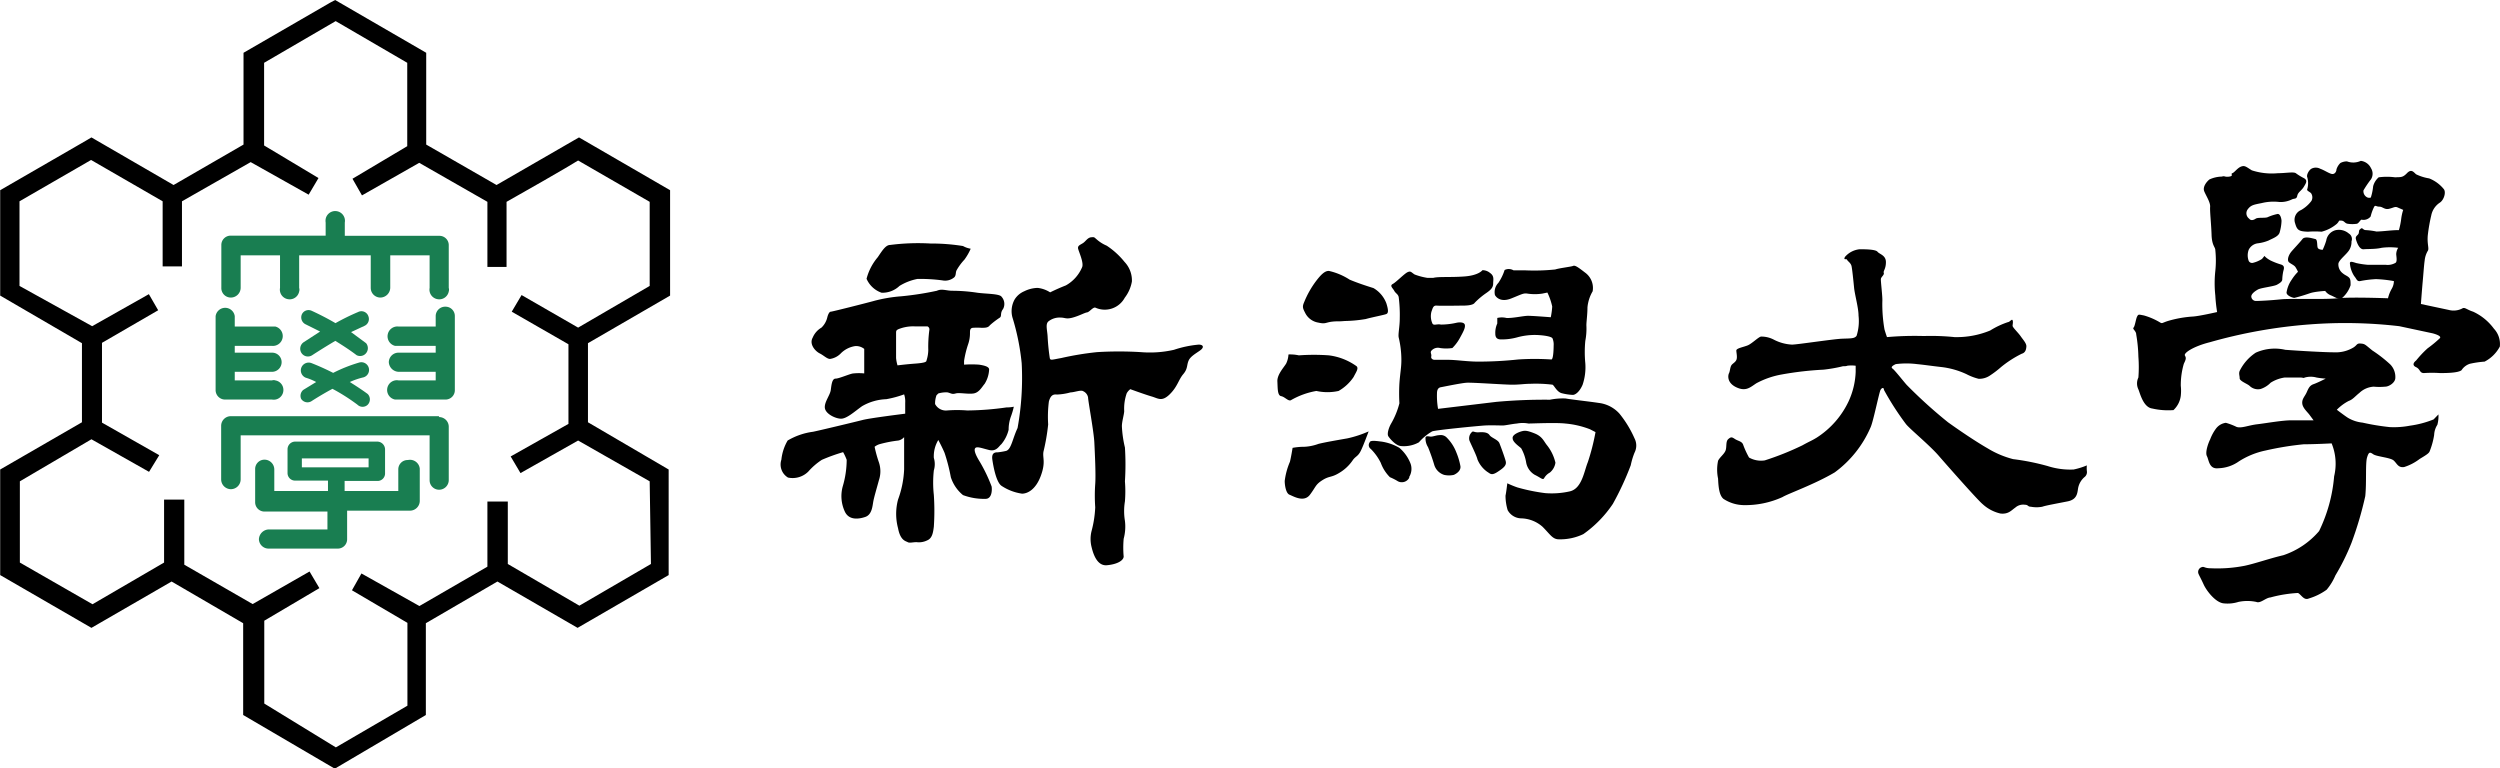 <svg id="レイヤー_1" data-name="レイヤー 1" xmlns="http://www.w3.org/2000/svg" viewBox="0 0 139.72 42.93"><defs><style>.cls-1{fill:#197e51;}.cls-2{fill-rule:evenodd;}</style></defs><path d="M37.44,17.08V11.19L32.35,8.24l-.28.16-4.33,2.5L23.81,8.64V3.51L18.72.56l-.28.15L13.6,3.51V8.64L9.69,10.9,5.1,8.24l-.27.16L0,11.19v5.89l4.57,2.66v4.42L0,26.8v5.9L5.1,35.65l4.48-2.59,4,2.33v5.13l5.12,3,5.09-3V35.39l4-2.33,4.48,2.59,5.09-2.95V26.8l-4.51-2.64V19.74Zm-1.07,15-4,2.33-4-2.33V28.59H27.23v3.64l-3.8,2.2-3.24-1.82-.53.94,3.1,1.82V40l-4,2.33-4-2.45V35.25l3.08-1.82-.55-.93-3.18,1.82-3.82-2.2V28.48H9.16V32l-4,2.33L1.1,32V27.46l4-2.35,3.22,1.82L8.89,26l-3.2-1.82V19.72L8.83,17.9,8.31,17,5.14,18.79,1.08,16.54V11.81l4-2.31,4,2.31v3.64h1.08V11.81L14,9.62l3.24,1.82.55-.93L14.75,8.69h0V4.07l4-2.33,4,2.33V8.73l-3.06,1.82.53.93,3.2-1.82,3.81,2.18v3.64h1.07V11.84c.46-.25,3.64-2.07,4-2.31l4,2.31v4.7l-4,2.33-3.16-1.82-.55.93,3.17,1.82v4.45l-3.23,1.82.55.93,3.22-1.82,4,2.28Z" transform="translate(0.01 -0.56)"/><path class="cls-1" d="M12.89,17.19a.55.55,0,0,0,.55-.54V14.83h2.2v1.82a.54.54,0,0,0,.44.63.54.54,0,0,0,.63-.43.34.34,0,0,0,0-.2V14.83h4v1.82a.54.54,0,0,0,.54.54.56.56,0,0,0,.55-.54V14.83H24v1.82a.54.54,0,0,0,.44.63.54.54,0,0,0,.63-.43.34.34,0,0,0,0-.2V14.28a.52.52,0,0,0-.5-.54H19.26V13a.54.54,0,1,0-1.07-.2.67.67,0,0,0,0,.2v.73h-5.3a.52.52,0,0,0-.53.52v2.39A.53.53,0,0,0,12.89,17.19Z" transform="translate(0.01 -0.56)"/><path class="cls-1" d="M16.84,20.29a.43.43,0,0,0,.6.12s.58-.38,1.29-.8c.39.24.81.51,1.19.8a.43.43,0,0,0,.58-.19.44.44,0,0,0-.05-.48l-.84-.62.73-.34a.42.42,0,0,0,.24-.54v0A.41.41,0,0,0,20,18h0a12.25,12.25,0,0,0-1.26.62c-.43-.25-.87-.48-1.33-.69a.41.41,0,0,0-.55.2v0a.43.43,0,0,0,.22.56l.8.4-.91.59A.44.44,0,0,0,16.84,20.29Z" transform="translate(0.01 -0.56)"/><path class="cls-1" d="M16.82,22.85a.42.42,0,0,0,.58.13l0,0s.5-.33,1.17-.69a10.7,10.7,0,0,1,1.4.89.41.41,0,0,0,.57,0l0,0a.43.43,0,0,0,0-.6c-.31-.23-.65-.45-1-.67a4,4,0,0,1,.76-.26.43.43,0,0,0-.23-.83,8.38,8.38,0,0,0-1.46.58,13.37,13.37,0,0,0-1.22-.55.44.44,0,0,0-.56.26h0a.44.44,0,0,0,.25.56,3,3,0,0,1,.58.24l-.72.44A.43.43,0,0,0,16.82,22.85Z" transform="translate(0.01 -0.56)"/><path class="cls-1" d="M15.19,22.89a.54.54,0,0,0,.63-.44.54.54,0,0,0-.44-.63.31.31,0,0,0-.19,0H13.11v-.48h2.08a.54.54,0,0,0,.54-.54.53.53,0,0,0-.53-.53H13.11v-.38h2.08a.55.55,0,0,0,.19-1.08H13.11v-.58a.54.54,0,0,0-1.07,0v4.11a.53.53,0,0,0,.51.55h2.64Z" transform="translate(0.01 -0.56)"/><path class="cls-1" d="M24.89,17.7a.53.53,0,0,0-.55.51v.6H22.27a.55.55,0,0,0-.2,1.08h2.27v.38H22.27a.54.54,0,0,0-.55.53.57.57,0,0,0,.55.54h2.07v.48H22.27a.54.54,0,1,0-.2,1.07h2.82a.52.52,0,0,0,.52-.53V18.23a.52.52,0,0,0-.52-.53Z" transform="translate(0.01 -0.56)"/><path class="cls-1" d="M24.54,23.82H12.89a.54.54,0,0,0-.54.53v3a.55.55,0,0,0,.54.55.55.55,0,0,0,.55-.55V24.89H24V27.4a.53.53,0,0,0,.53.53h0a.54.54,0,0,0,.54-.53v-3a.54.54,0,0,0-.56-.53Z" transform="translate(0.01 -0.56)"/><path class="cls-1" d="M22.77,26.27a.52.52,0,0,0-.52.53V28h-3v-.56h1.82a.42.42,0,0,0,.44-.4V25.67a.44.44,0,0,0-.44-.43H16.5a.43.43,0,0,0-.44.43V27a.42.42,0,0,0,.42.42h1.84V28h-3v-1.2a.55.55,0,0,0-.55-.55.52.52,0,0,0-.52.53v1.84a.52.52,0,0,0,.52.53h3.52v1H15a.57.57,0,0,0-.54.55.54.54,0,0,0,.54.52h3.86a.52.52,0,0,0,.53-.52h0V29.1H22.9a.55.55,0,0,0,.55-.53V26.75a.55.55,0,0,0-.6-.49Zm-5.91-.09h3.73v.5H16.86Z" transform="translate(0.01 -0.56)"/><path class="cls-2" d="M56.24,23.33a16.3,16.3,0,0,1-2.2.17,7,7,0,0,0-1.12,0,.68.68,0,0,1-.67-.36,1.33,1.33,0,0,1,.08-.49l.1-.1a1.51,1.51,0,0,1,.52-.06c.2.05.24.12.45.06s.69.05,1,0,.46-.35.62-.54a1.64,1.64,0,0,0,.25-.8c0-.17-.31-.23-.56-.27a5.89,5.89,0,0,0-.84,0v-.21a5.46,5.46,0,0,1,.23-.94,1.87,1.87,0,0,0,.1-.62c0-.14,0-.27.16-.29a3.82,3.82,0,0,1,.48,0c.21,0,.37,0,.47-.14a4.63,4.63,0,0,1,.56-.43c.12-.09,0-.25.18-.48a.6.6,0,0,0-.08-.68c-.11-.18-.85-.16-1.36-.23a9.43,9.43,0,0,0-1.4-.11c-.33,0-.58-.13-.86,0a17,17,0,0,1-2,.31,8.21,8.21,0,0,0-1.56.27c-.36.1-2.29.59-2.37.59s-.15.15-.19.3a1.16,1.16,0,0,1-.33.59,1.16,1.16,0,0,0-.49.56c-.21.37.15.76.39.88s.41.31.58.31a1.05,1.05,0,0,0,.62-.33,1.44,1.44,0,0,1,.8-.39.74.74,0,0,1,.49.16v1.37a3,3,0,0,0-.6,0c-.16,0-.8.29-1,.29s-.23.35-.27.64-.37.68-.33,1,.55.58.88.6.79-.41,1.2-.7a2.9,2.9,0,0,1,1.35-.39,5.82,5.82,0,0,0,1-.27,1.27,1.27,0,0,1,.06.48q0,.3,0,.6s-1.94.24-2.37.35-2.43.59-2.78.66a3.76,3.76,0,0,0-1.42.49,2.65,2.65,0,0,0-.35,1.07.85.85,0,0,0,.37,1,1.24,1.24,0,0,0,1.13-.33,3.68,3.68,0,0,1,.76-.66,9.93,9.93,0,0,1,1.19-.43,2.83,2.83,0,0,1,.2.43,5.3,5.3,0,0,1-.22,1.48,2.05,2.05,0,0,0,.12,1.42c.23.48.76.42,1.14.29s.4-.62.45-.88.2-.76.31-1.17a1.56,1.56,0,0,0,0-1,7,7,0,0,1-.24-.87.84.84,0,0,1,.33-.16,6.78,6.78,0,0,1,1-.19.59.59,0,0,0,.32-.19v1.8a5.52,5.52,0,0,1-.34,1.69,3.1,3.1,0,0,0,0,1.6c.13.7.44.72.54.78s.29,0,.49,0a1.05,1.05,0,0,0,.6-.1c.29-.12.33-.46.37-.76a13.22,13.22,0,0,0,0-1.78,6.27,6.27,0,0,1,0-1.37,1.19,1.19,0,0,0,0-.7,1.76,1.76,0,0,1,.25-1s.22.41.35.72a10,10,0,0,1,.35,1.36,2.14,2.14,0,0,0,.68,1,3.37,3.37,0,0,0,1.26.21c.36,0,.37-.5.34-.69a8.74,8.74,0,0,0-.66-1.38c-.2-.32-.35-.64-.26-.76s.37,0,.78.1.55-.22.68-.32a2,2,0,0,0,.41-.81,2.18,2.18,0,0,1,.12-.72,4.11,4.11,0,0,0,.17-.57A1.9,1.9,0,0,1,56.24,23.33ZM51.93,19a7,7,0,0,0-.06,1.12,2,2,0,0,1-.1.59c0,.07-.08.13-.62.17s-1,.1-1,.1a2.12,2.12,0,0,1-.08-.41V19.19c0-.15,0-.19.23-.27a2.19,2.19,0,0,1,.8-.12h.72a.18.18,0,0,1,.11.2Z" transform="translate(0.01 -0.56)"/><path class="cls-2" d="M49.26,16.92a1.38,1.38,0,0,0,1-.38,3,3,0,0,1,1-.39,9.41,9.41,0,0,1,1.4.08.79.79,0,0,0,.66-.17c.12-.12.06-.27.14-.41a3.12,3.12,0,0,1,.43-.58,3.1,3.1,0,0,0,.35-.61,1.3,1.3,0,0,1-.43-.15A11,11,0,0,0,52,14.17a12.18,12.18,0,0,0-2.26.08c-.25,0-.44.31-.69.68a3.05,3.05,0,0,0-.63,1.21A1.42,1.42,0,0,0,49.26,16.92Z" transform="translate(0.01 -0.56)"/><path class="cls-2" d="M61,13.82c-.22,0-.33.23-.49.33s-.29.14-.27.29.35.82.22,1.07a2.09,2.09,0,0,1-.9,1c-.51.2-.88.39-.88.39a1.6,1.6,0,0,0-.7-.25,1.77,1.77,0,0,0-.75.19,1.16,1.16,0,0,0-.53.45,1.34,1.34,0,0,0-.13,1,13,13,0,0,1,.52,2.57,15.71,15.71,0,0,1-.23,3.62c-.29.62-.35,1.19-.64,1.28a3.85,3.85,0,0,1-.47.08c-.12,0-.36,0-.3.41s.22,1.26.51,1.46a2.78,2.78,0,0,0,1.15.44c.29,0,.76-.21,1.05-1s.08-1,.15-1.36a11.36,11.36,0,0,0,.26-1.51A6.73,6.73,0,0,1,58.61,23c.1-.37.26-.41.45-.39a3.26,3.26,0,0,0,.76-.12c.2,0,.58-.15.7-.07a.48.48,0,0,1,.28.35c0,.19.32,1.9.35,2.51s.09,1.82.05,2.33a9.4,9.4,0,0,0,0,1.3A6.09,6.09,0,0,1,61,30.22a1.83,1.83,0,0,0,0,.93c.08.33.29,1.05.85,1s.92-.25.94-.48a5.57,5.57,0,0,1,0-1,2.61,2.61,0,0,0,.07-1,3.32,3.32,0,0,1,0-1.09,7,7,0,0,0,0-1.12,14.89,14.89,0,0,0,0-1.89,6.25,6.25,0,0,1-.17-1.19c0-.26.12-.64.13-.84a2.61,2.61,0,0,1,.14-1,.74.74,0,0,1,.2-.23s.85.31,1.2.41.56.31,1-.12.49-.81.76-1.13.18-.51.31-.78.59-.48.72-.62.06-.25-.17-.25a6,6,0,0,0-1.38.29,6.06,6.06,0,0,1-1.85.13,20,20,0,0,0-2.45,0,17,17,0,0,0-2,.33c-.51.09-.61.15-.64,0-.06-.4-.1-.8-.12-1.19s-.14-.72.06-.87a1,1,0,0,1,.68-.2c.23,0,.29.1.66,0s.66-.27.8-.29.32-.29.46-.27a1.27,1.27,0,0,0,1.65-.55,2.07,2.07,0,0,0,.4-.91,1.5,1.5,0,0,0-.41-1.09,4.32,4.32,0,0,0-1-.91,2.05,2.05,0,0,1-.58-.37C61.16,13.84,61.16,13.8,61,13.82Z" transform="translate(0.01 -0.56)"/><path class="cls-2" d="M84.08,15.65a2.82,2.82,0,0,1-.35.72.74.74,0,0,0-.19.68c.07.13.33.42.91.19s.68-.31.91-.27a2.82,2.82,0,0,0,.82,0l.29-.06a3.43,3.43,0,0,1,.27.78,4.11,4.11,0,0,1-.08.6s-1-.08-1.27-.08-.84.14-1.21.12a1.1,1.1,0,0,0-.51,0v.31a1.24,1.24,0,0,0-.11.57c0,.23.11.32.32.32a3.27,3.27,0,0,0,.88-.11,3.72,3.72,0,0,1,1-.14c.32,0,.95.06,1,.2a.89.89,0,0,1,.06.4s0,.78-.13.77a14.29,14.29,0,0,0-1.85,0,21,21,0,0,1-2.24.12c-.6,0-1.24-.1-1.65-.1h-.79c-.08,0-.21-.06-.18-.19s-.07-.21,0-.31a.48.48,0,0,1,.49-.16,2.29,2.29,0,0,0,.69,0,2.43,2.43,0,0,0,.43-.58c.21-.38.29-.55.27-.7s-.23-.17-.43-.14a4,4,0,0,1-.91.11c-.22-.05-.39.07-.47-.05a1,1,0,0,1-.06-.67c.08-.22.1-.36.31-.34s1.21,0,1.39,0,.62,0,.72-.16a4.16,4.16,0,0,1,.64-.54c.25-.17.39-.31.39-.53s.08-.42-.18-.6a.66.66,0,0,0-.42-.15s-.2.29-1,.35-1.44,0-1.75.08h-.32a3.47,3.47,0,0,1-.72-.19c-.19-.12-.21-.21-.39-.13s-.64.56-.83.66,0,.23.08.38.21.18.25.35a7.84,7.84,0,0,1,.06,1.19c0,.47-.1.88-.06,1.07a5.4,5.4,0,0,1,.15,1.28c0,.4-.07.72-.11,1.29a10,10,0,0,0,0,1.11,4.46,4.46,0,0,1-.45,1.11c-.15.25-.25.6-.17.73s.42.53.71.55a1.73,1.73,0,0,0,1-.21,2.91,2.91,0,0,1,.74-.61c.21-.08,2.6-.31,2.94-.33s.85,0,1,0,.48-.08.8-.11a1.72,1.72,0,0,1,.64,0c.25,0,1.53-.06,2.06,0a5,5,0,0,1,1.38.32l.31.16a12.17,12.17,0,0,1-.43,1.68c-.21.52-.33,1.47-1,1.63a4.57,4.57,0,0,1-1.38.1,10.32,10.32,0,0,1-1.56-.32,5.48,5.48,0,0,1-.56-.23s-.06.52-.1.69a2.84,2.84,0,0,0,.12.81.88.88,0,0,0,.76.46A1.87,1.87,0,0,1,86.2,30c.41.41.55.68.87.7a3,3,0,0,0,1.41-.29,6.47,6.47,0,0,0,1.65-1.69,16.21,16.21,0,0,0,1-2.16,4,4,0,0,1,.21-.7.87.87,0,0,0,0-.8,6.06,6.06,0,0,0-.84-1.38,1.85,1.85,0,0,0-1.15-.6c-.52-.08-1.61-.2-1.86-.25a3.69,3.69,0,0,0-.88.07,29.81,29.81,0,0,0-3,.12l-3.25.39a4.2,4.2,0,0,1-.06-.86c0-.25.1-.33.22-.35s1.12-.23,1.44-.25,2.11.11,2.54.11.69-.05,1-.05a7.59,7.59,0,0,1,1.26.05c.1.06.25.42.53.48a3,3,0,0,0,.6.09c.13,0,.37-.15.55-.57a3.08,3.08,0,0,0,.15-1.2,6.53,6.53,0,0,1,0-1.25,3.64,3.64,0,0,0,.06-.87c0-.21.06-.6.06-1a2.17,2.17,0,0,1,.29-.9,1.06,1.06,0,0,0-.43-1.05c-.35-.27-.55-.42-.66-.37s-.76.12-1,.2a11.37,11.37,0,0,1-1.65.05h-.68A.52.52,0,0,0,84.08,15.65Z" transform="translate(0.01 -0.56)"/><path class="cls-2" d="M84.53,25.06c0,.22.4.47.48.56a2.46,2.46,0,0,1,.27.76,1,1,0,0,0,.49.72c.33.16.43.29.51.2a.81.81,0,0,1,.33-.33.88.88,0,0,0,.31-.55,2.46,2.46,0,0,0-.49-1c-.17-.22-.25-.47-.68-.64s-.54-.16-.7-.12S84.49,24.85,84.53,25.06Z" transform="translate(0.01 -0.56)"/><path class="cls-2" d="M82.23,24.73a.47.47,0,0,0-.12.44c.06.16.41.86.45,1.06a1.57,1.57,0,0,0,.55.7c.17.1.23.23.58,0s.51-.37.45-.6-.27-.8-.35-1-.45-.3-.55-.45-.31-.18-.6-.16S82.33,24.61,82.23,24.73Z" transform="translate(0.01 -0.56)"/><path class="cls-2" d="M79.66,25a.91.91,0,0,0,.14.55c.13.32.25.66.35,1a.84.84,0,0,0,.55.55,1.23,1.23,0,0,0,.54,0c.14-.06.41-.23.37-.49a3.82,3.82,0,0,0-.23-.77,2.37,2.37,0,0,0-.53-.82.46.46,0,0,0-.41-.14c-.18,0-.39.1-.52.08S79.7,24.92,79.66,25Z" transform="translate(0.01 -0.56)"/><path class="cls-2" d="M76.54,25.28a.26.26,0,0,0,.06.37h0a2.92,2.92,0,0,1,.56.78,2.19,2.19,0,0,0,.51.8,3.19,3.19,0,0,1,.45.23.47.47,0,0,0,.63-.2l0-.05a.87.87,0,0,0,.08-.72,2.2,2.2,0,0,0-.63-.9,2.78,2.78,0,0,0-1-.35C77,25.22,76.57,25.14,76.54,25.28Z" transform="translate(0.01 -0.56)"/><path class="cls-2" d="M76.48,24.67a6.14,6.14,0,0,1-1.19.39c-.57.1-1.27.22-1.62.31a2.64,2.64,0,0,1-.79.16,3.49,3.49,0,0,0-.65.06s-.09.56-.15.78a3.94,3.94,0,0,0-.29,1.07c0,.21.06.69.27.77s.8.45,1.14,0,.3-.56.69-.81.5-.14.93-.4a2.37,2.37,0,0,0,.78-.73c.16-.22.29-.2.45-.53S76.48,24.67,76.48,24.67Z" transform="translate(0.01 -0.56)"/><path class="cls-2" d="M72,20.37a1.33,1.33,0,0,1-.13.51c-.14.23-.51.62-.49,1s0,.78.21.82.39.29.54.23a4.31,4.31,0,0,1,1.43-.52,2.88,2.88,0,0,0,1.24,0,2.51,2.51,0,0,0,.84-.78c.14-.28.29-.47.17-.6a3.37,3.37,0,0,0-1.55-.61,11.78,11.78,0,0,0-1.68,0A2.28,2.28,0,0,0,72,20.37Z" transform="translate(0.01 -0.56)"/><path class="cls-2" d="M74.41,18.54c-.35.05-.35.14-.74.05a1,1,0,0,1-.72-.51c-.15-.29-.19-.37-.07-.64a5.18,5.18,0,0,1,.66-1.17c.23-.3.5-.62.76-.56a3.58,3.58,0,0,1,1.12.48c.43.18.88.33,1.33.47a1.67,1.67,0,0,1,.72.85c.13.41.11.55,0,.6s-.8.18-1.15.28a7.72,7.72,0,0,1-1.17.11C74.7,18.54,74.76,18.5,74.41,18.54Z" transform="translate(0.01 -0.56)"/><path class="cls-2" d="M103.1,14.92a1.25,1.25,0,0,1,.82-.43c.27,0,.89,0,1,.14s.47.19.47.58-.16.49-.12.6-.14.22-.16.33.1,1,.08,1.27a8.2,8.2,0,0,0,.12,1.56c.08.27.14.43.14.43a17.65,17.65,0,0,1,2.06-.06,12.88,12.88,0,0,1,1.71.06,4.9,4.9,0,0,0,2-.37,4.57,4.57,0,0,1,1-.47c.09,0,.21-.2.25-.1s0,.22,0,.31.32.39.45.58.33.4.32.57-.05.35-.26.41a6.09,6.09,0,0,0-1.15.74,5.45,5.45,0,0,1-.66.5,1.06,1.06,0,0,1-.6.16,3.09,3.09,0,0,1-.68-.26,4.57,4.57,0,0,0-1.34-.39c-.63-.07-1-.13-1.42-.17a4.74,4.74,0,0,0-1.19,0c-.13.06-.31.16-.18.25s.65.76.8.92a26.8,26.8,0,0,0,2.3,2.08c.74.53,1.61,1.11,2.22,1.46a5.23,5.23,0,0,0,1.42.6,13.07,13.07,0,0,1,1.94.39,4.11,4.11,0,0,0,1.44.19,4,4,0,0,0,.74-.23,1.6,1.6,0,0,0,0,.31.35.35,0,0,1-.14.35,1.09,1.09,0,0,0-.33.53c-.07.25,0,.7-.6.82s-1.23.23-1.42.3a1.72,1.72,0,0,1-.64,0c-.18,0-.14-.11-.33-.11a.66.66,0,0,0-.54.16c-.22.15-.38.38-.83.33a2.2,2.2,0,0,1-1-.53c-.26-.21-1.93-2.1-2.45-2.7s-1.62-1.5-1.83-1.77a15.5,15.5,0,0,1-1.23-1.91c0-.14-.11-.14-.19,0s-.41,1.79-.56,2.1a6.13,6.13,0,0,1-2,2.51c-1.15.68-2.59,1.18-2.92,1.38a5,5,0,0,1-2.18.45,2.12,2.12,0,0,1-1.12-.35c-.24-.2-.28-.68-.3-1.13a2.41,2.41,0,0,1,0-1c.1-.2.32-.35.41-.55s0-.52.16-.66.21-.11.38,0,.38.12.45.31a4.69,4.69,0,0,0,.33.72,1.35,1.35,0,0,0,.88.16,15.85,15.85,0,0,0,2.1-.84c.45-.25.47-.23.8-.43A4.88,4.88,0,0,0,103.3,23a4.3,4.3,0,0,0,.4-1.65V21a1.85,1.85,0,0,0-.47,0c-.12.05-.16,0-.33.05a8.38,8.38,0,0,1-1,.17,18.22,18.22,0,0,0-2.34.27,4.73,4.73,0,0,0-1.41.49c-.35.23-.59.48-1.13.22s-.45-.69-.4-.78.06-.3.12-.42.22-.17.29-.32,0-.4,0-.53.4-.19.64-.29.62-.49.75-.49a1.51,1.51,0,0,1,.72.18,2.48,2.48,0,0,0,1,.27c.28,0,2.3-.31,2.79-.33s.7,0,.82-.16a2.71,2.71,0,0,0,.11-1.13c0-.44-.21-1.16-.25-1.57s-.1-1-.14-1.19-.21-.27-.25-.36S103,15.13,103.1,14.92Z" transform="translate(0.01 -0.56)"/><path class="cls-2" d="M131.16,9.58a.78.78,0,0,0-.37.09.84.84,0,0,0-.22.36c0,.12-.1.29-.27.25s-.41-.21-.64-.29a.52.52,0,0,0-.49,0c-.14.08-.29.35-.23.48a1.23,1.23,0,0,1,0,.66c-.06.1.19.16.23.26a.41.41,0,0,1,0,.4,1.89,1.89,0,0,1-.58.51.59.59,0,0,0-.33.74c.11.39.21.45.72.47a4.82,4.82,0,0,1,.76,0,2.16,2.16,0,0,0,.85-.44c.18-.18.06-.19.25-.18s.18.16.39.18a1.7,1.7,0,0,0,.45,0c.14,0,.23-.26.31-.23a.51.51,0,0,0,.49-.18,2.58,2.58,0,0,1,.2-.55c.07-.1.11,0,.29,0s.29.18.54.12.33-.14.47-.08l.32.14a2.68,2.68,0,0,0-.11.49,4.05,4.05,0,0,1-.13.64c-.42,0-.83.07-1.25.08a4.11,4.11,0,0,0-.6-.08c-.16,0-.18-.16-.28-.08s-.09.08-.11.23-.22.16-.16.37.2.57.43.55.67,0,1-.08a3.62,3.62,0,0,1,.93,0,.69.69,0,0,0-.11.35c0,.11.08.45-.06.5a.86.86,0,0,1-.52.1h-1a4.77,4.77,0,0,1-.66-.1c-.27-.09-.33-.09-.35,0a1.52,1.52,0,0,0,.25.74c.14.16.14.32.37.26a6,6,0,0,1,.84-.1,6.8,6.8,0,0,1,1,.11.87.87,0,0,1-.11.41,2,2,0,0,0-.22.55s-2.1-.08-2.82,0-2.6,0-3.17.06-1.19.09-1.38.09a.26.26,0,0,1-.27-.25v0c0-.14.19-.29.37-.39s.89-.17,1.07-.27.27-.17.29-.27a2.77,2.77,0,0,1,.06-.49c.06-.19.06-.31-.14-.37a3.8,3.8,0,0,1-.59-.23c-.28-.16-.32-.25-.32-.25l-.14.17a1.64,1.64,0,0,1-.51.22.21.21,0,0,1-.23-.1.88.88,0,0,1,0-.64.66.66,0,0,1,.49-.35,2.27,2.27,0,0,0,.62-.16c.23-.12.57-.23.62-.47a2.59,2.59,0,0,0,.1-.62c0-.1-.06-.42-.23-.39a2.72,2.72,0,0,0-.55.18c-.15.06-.54,0-.66.08s-.27.13-.37,0a.37.37,0,0,1-.08-.52h0c.18-.24.33-.26.78-.35a2.8,2.8,0,0,1,1-.06,1.43,1.43,0,0,0,.7-.15c.14-.06.25,0,.29-.2s.24-.29.36-.49.25-.37,0-.5a3,3,0,0,1-.44-.27c-.13-.09-.57,0-1,0a3.62,3.62,0,0,1-1.46-.16c-.31-.19-.39-.29-.6-.21s-.37.33-.49.37.1.15-.17.19-.25-.06-.41,0a1.71,1.71,0,0,0-.7.16c-.15.12-.39.41-.29.66s.35.62.33.87.06.94.08,1.56.21.68.21.86a5.62,5.62,0,0,1,0,1.16,6.37,6.37,0,0,0,0,1.38,8.62,8.62,0,0,0,.1.92s-1,.23-1.35.25a6.34,6.34,0,0,0-1.37.24c-.36.11-.34.17-.47.09a3.77,3.77,0,0,0-.9-.39c-.31-.06-.31-.07-.38.06s-.12.54-.2.62.15.18.15.39a8.27,8.27,0,0,1,.12,1.23,7.62,7.62,0,0,1,0,1.17.76.76,0,0,0,0,.66c.09.21.27,1,.77,1.07a4,4,0,0,0,1.19.09,1.32,1.32,0,0,0,.41-.8,2.62,2.62,0,0,0,0-.56,4.25,4.25,0,0,1,.17-1.23c.12-.25.14-.32.06-.46s.47-.51,1.38-.74a28,28,0,0,1,5.6-1,26.12,26.12,0,0,1,5,.1l1.87.4c.29.08.5.18.39.28a6.75,6.75,0,0,1-.68.56,5.94,5.94,0,0,0-.64.68c-.13.1-.24.26,0,.37s.19.33.44.33a6.76,6.76,0,0,1,.9,0c.29,0,1,0,1.2-.16a.87.87,0,0,1,.47-.36,5.59,5.59,0,0,1,.82-.12,2,2,0,0,0,.85-.84,1.25,1.25,0,0,0-.33-1,3,3,0,0,0-1.16-.95c-.37-.12-.47-.27-.61-.18a1.05,1.05,0,0,1-.76.08l-1.55-.33s.06-.82.1-1.25.07-.91.11-1.18a1.32,1.32,0,0,1,.18-.55c.08-.13-.06-.4,0-.91a9.58,9.58,0,0,1,.19-1.07,1.11,1.11,0,0,1,.47-.7c.23-.14.37-.58.23-.76a2,2,0,0,0-.82-.6,2.59,2.59,0,0,1-.73-.23c-.14-.12-.26-.32-.51-.06s-.35.21-.66.23a3.54,3.54,0,0,0-.92,0,1,1,0,0,0-.31.5,2.92,2.92,0,0,1-.13.63.28.28,0,0,1-.18,0,.38.38,0,0,1-.23-.4,5.6,5.6,0,0,1,.42-.62.58.58,0,0,0,0-.62.72.72,0,0,0-.57-.41A1,1,0,0,1,131.16,9.58Z" transform="translate(0.01 -0.56)"/><path class="cls-2" d="M130.5,13.43A.71.71,0,0,0,130,14a3.7,3.7,0,0,1-.2.52s-.21,0-.27-.1,0-.47-.14-.5-.58-.18-.72,0-.4.45-.6.68-.27.52-.15.62.29.16.36.27a2.15,2.15,0,0,1,.14.26,2.51,2.51,0,0,0-.35.44,1.69,1.69,0,0,0-.29.72c0,.16.29.28.43.3.29-.07.58-.16.87-.26s.86-.13.86-.13a.7.7,0,0,0,.33.25c.27.12.47.27.62.14a1.61,1.61,0,0,0,.47-.71c0-.23,0-.35-.1-.44s-.21-.12-.33-.22a.62.62,0,0,1-.25-.56c.06-.22.44-.49.6-.74a.86.86,0,0,0,.13-.49.36.36,0,0,0-.15-.44A.85.85,0,0,0,130.5,13.43Z" transform="translate(0.01 -0.56)"/><path class="cls-2" d="M125.16,21.29c-.06.16,0,.25,0,.41s.43.31.55.42a.67.67,0,0,0,.62.18,1.36,1.36,0,0,0,.56-.35,2,2,0,0,1,.78-.29h.88c.18,0,.15.05.25,0a1.23,1.23,0,0,1,.66,0,4.43,4.43,0,0,0,.51.06s-.45.23-.68.31-.29.25-.39.47-.27.36-.24.62.31.48.43.66l.2.27h-1.23c-.53,0-1.4.16-1.91.22s-.89.24-1.16.15a3.69,3.69,0,0,0-.6-.23.82.82,0,0,0-.55.32,2.4,2.4,0,0,0-.33.61c-.1.19-.29.72-.18.93s.12.74.63.68a2.08,2.08,0,0,0,1.15-.38,4.43,4.43,0,0,1,1.49-.61,17,17,0,0,1,2.14-.35c.6,0,1.56-.05,1.56-.05a3,3,0,0,1,.14,1.84,8.62,8.62,0,0,1-.84,3.06,4.51,4.51,0,0,1-2,1.35c-.77.18-1.55.46-2.16.59a7.91,7.91,0,0,1-1.88.14c-.39,0-.37-.12-.53-.06a.28.28,0,0,0-.17.37c.06.14.13.25.29.6s.66,1,1.11,1.05a2,2,0,0,0,.83-.08,2.41,2.41,0,0,1,1,0c.23.1.52-.23.79-.25a7.28,7.28,0,0,1,1.54-.25c.18.09.33.43.6.31a3.33,3.33,0,0,0,1-.49,3.13,3.13,0,0,0,.49-.8,12.31,12.31,0,0,0,.9-1.82,20,20,0,0,0,.77-2.61c.08-.76,0-1.83.1-2.16s.16-.31.35-.18.94.18,1.13.34.25.43.6.37a2.83,2.83,0,0,0,.86-.45c.33-.2.52-.31.56-.43a4.24,4.24,0,0,0,.25-.91,1.13,1.13,0,0,1,.18-.57,1.91,1.91,0,0,0,.06-.58L136,24a5.47,5.47,0,0,1-1.32.35,4.74,4.74,0,0,1-1.13.08,13,13,0,0,1-1.52-.25,2,2,0,0,1-.82-.27c-.19-.12-.62-.45-.62-.45a2.63,2.63,0,0,1,.66-.49c.23-.08.35-.25.6-.45a1.27,1.27,0,0,1,.8-.35,3.42,3.42,0,0,0,.64,0c.22,0,.57-.23.57-.49a1,1,0,0,0-.28-.75,7.47,7.47,0,0,0-1-.78c-.41-.33-.41-.37-.65-.39s-.19.08-.41.22a1.91,1.91,0,0,1-1.09.27c-.52,0-1.92-.08-2.72-.14a2.6,2.6,0,0,0-1.65.16A2.61,2.61,0,0,0,125.16,21.29Z" transform="translate(0.01 -0.56)"/></svg>